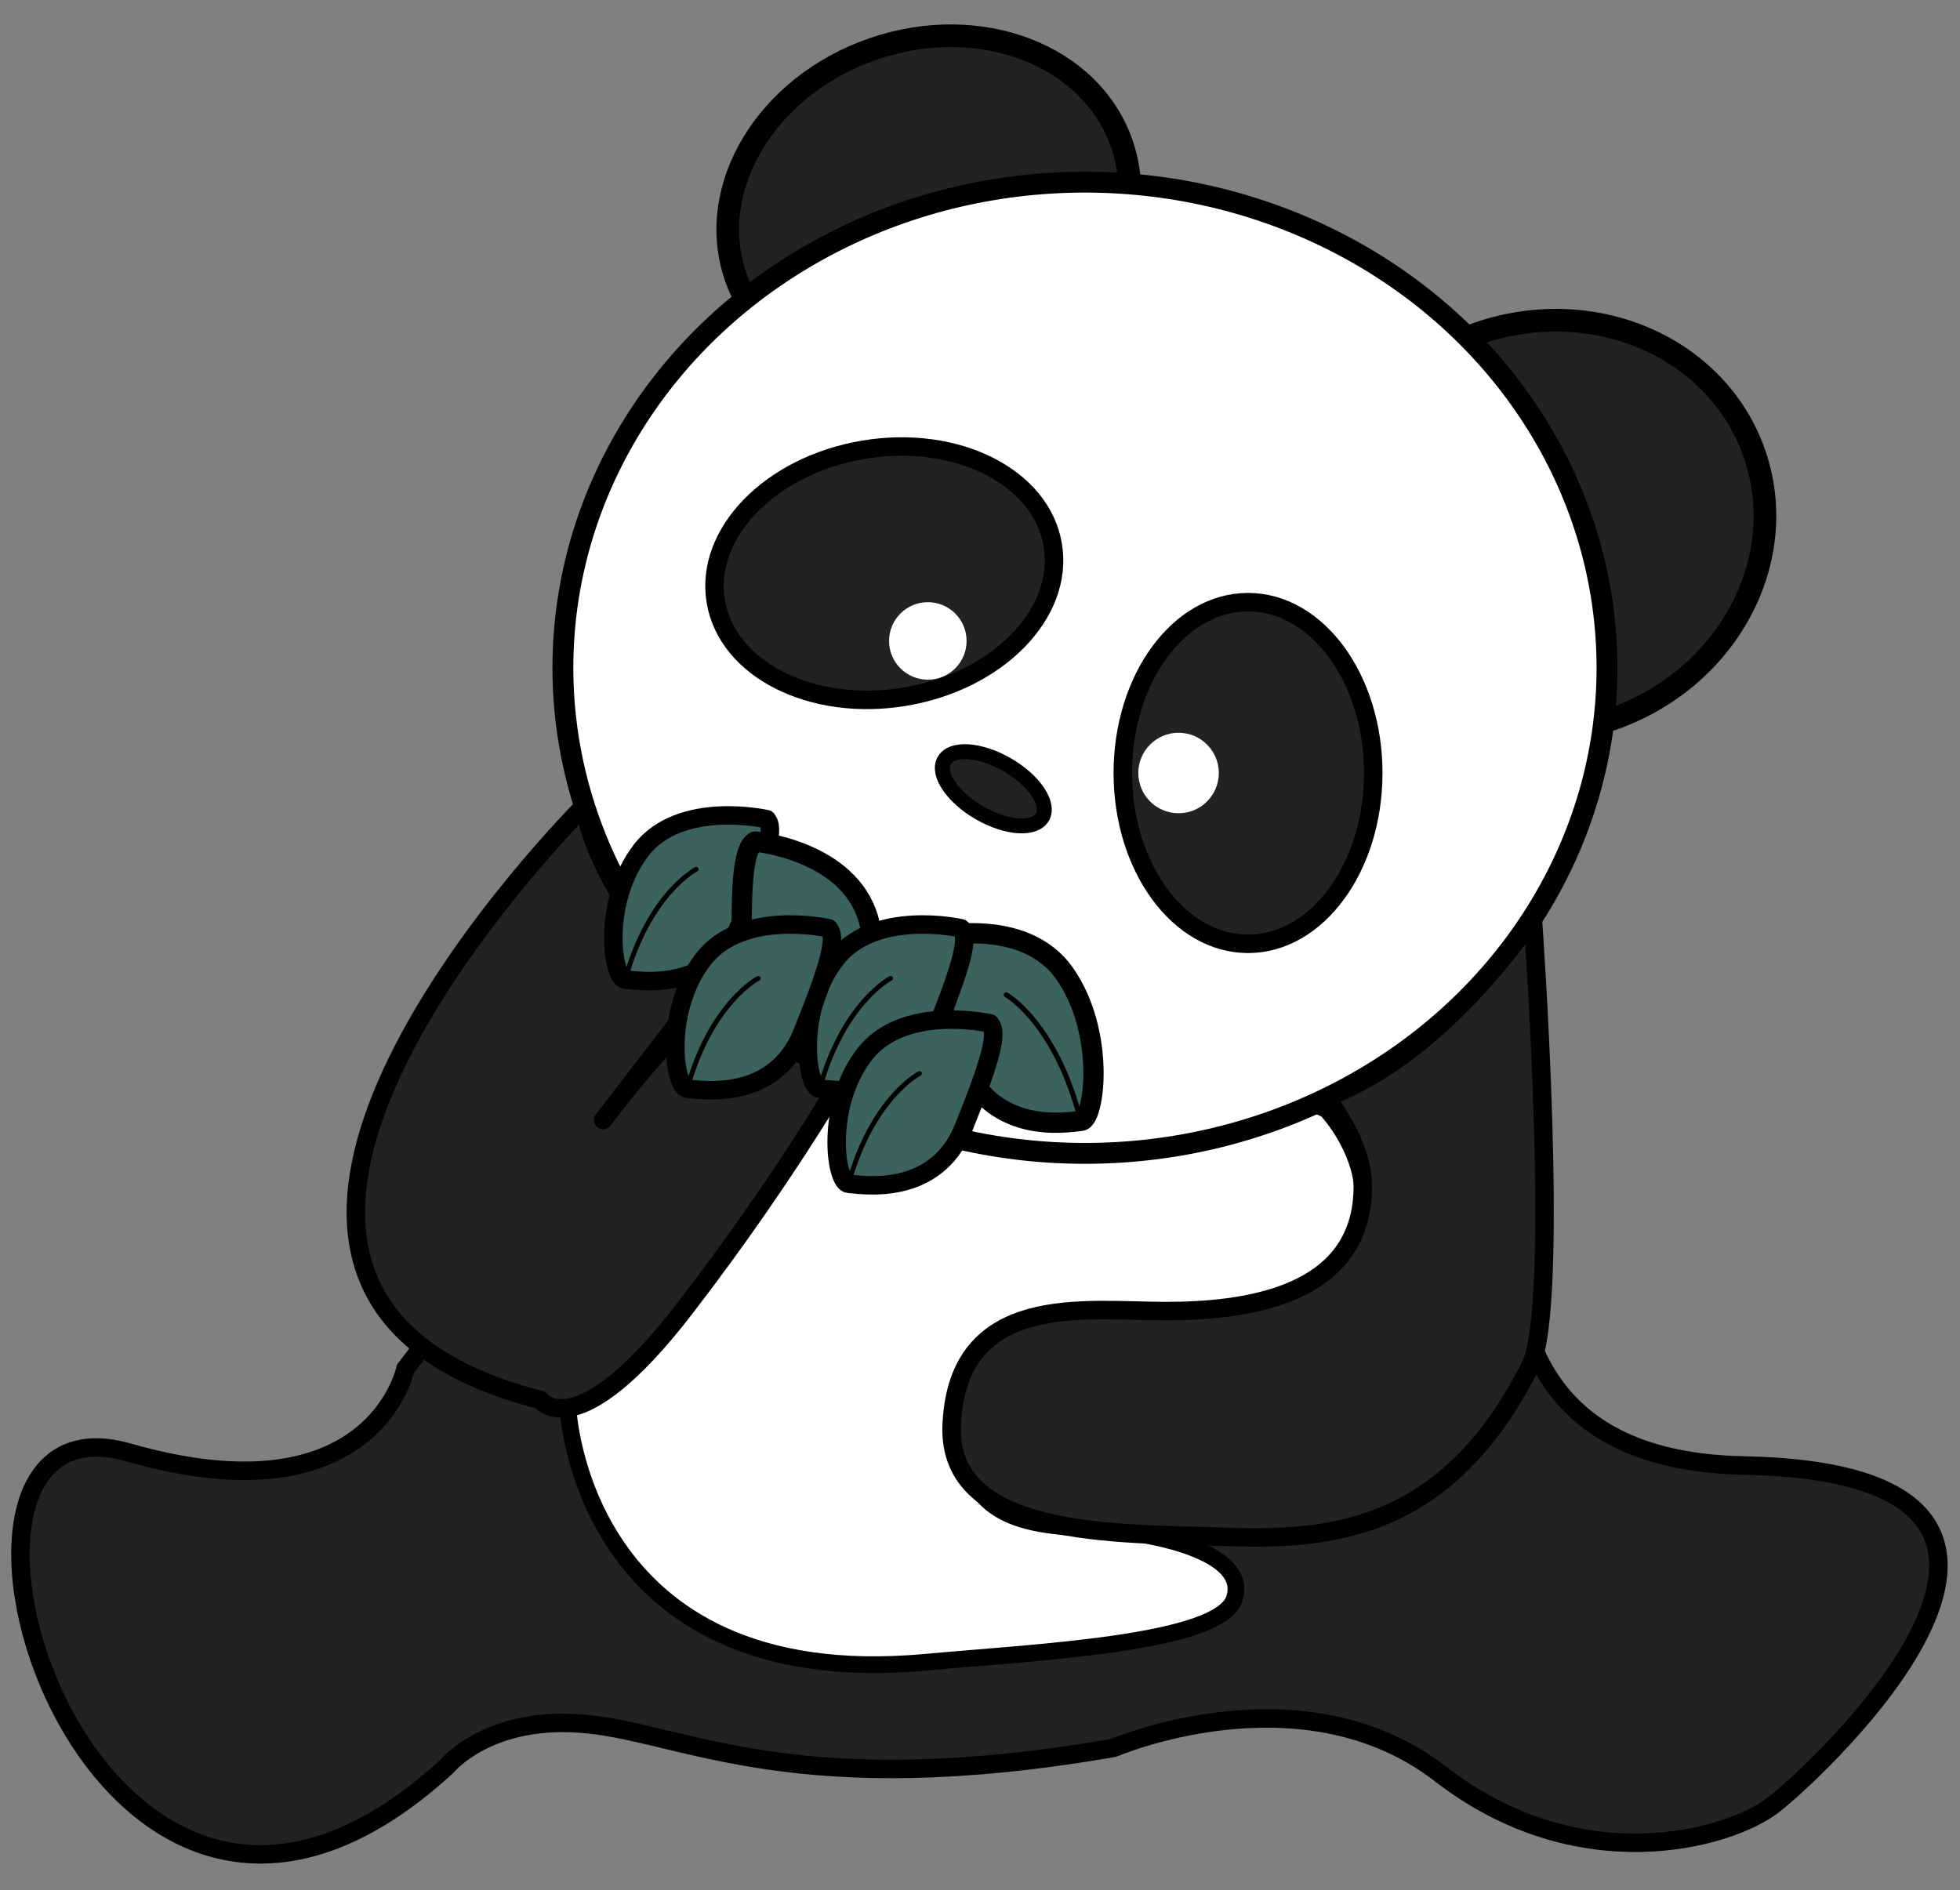 <?xml version="1.0" encoding="UTF-8"?>
<svg id="_レイヤー_1" data-name="レイヤー 1" xmlns="http://www.w3.org/2000/svg" viewBox="0 0 65.74 63.4">
  <rect x="0" y="0" width="65.74" height="63.4" fill="#808080" stroke="none"/>
  <defs>
    <style>
      .cls-1, .cls-2, .cls-3, .cls-4, .cls-5, .cls-6, .cls-7, .cls-8, .cls-9 {
        stroke: #000;
        stroke-linejoin: round;
      }

      .cls-1, .cls-2, .cls-3, .cls-5, .cls-6, .cls-7, .cls-9 {
        stroke-linecap: round;
      }

      .cls-1, .cls-2, .cls-6 {
        fill: #222;
      }

      .cls-1, .cls-8 {
        stroke-width: .62px;
      }

      .cls-2 {
        stroke-width: .5px;
      }

      .cls-3 {
        stroke-width: .16px;
      }

      .cls-3, .cls-5 {
        fill: none;
      }

      .cls-4 {
        stroke-width: .68px;
      }

      .cls-4, .cls-8 {
        fill: #3c625d;
      }

      .cls-5 {
        stroke-width: .17px;
      }

      .cls-6 {
        stroke-width: .76px;
      }

      .cls-7 {
        stroke-width: .56px;
      }

      .cls-7, .cls-10, .cls-9 {
        fill: #fff;
      }

      .cls-10 {
        stroke-width: 0px;
      }

      .cls-9 {
        stroke-width: .7px;
      }
    </style>
  </defs>
  <ellipse class="cls-6" cx="31.15" cy="7.06" rx="6.85" ry="5.73" transform="translate(-.6 10.52) rotate(-18.99)"/>
  <ellipse class="cls-6" cx="51.81" cy="17.66" rx="7.45" ry="6.85" transform="translate(-2.93 17.82) rotate(-18.99)"/>
  <path class="cls-1" d="m13.6,45.91s-1.05,5.17-9.3,2.81-1.4,21.66,10.7,10.52c0,0,1.42-1.75,4.74-1.4s7.01,2.63,17.62.79c0,0,6.31-2.72,10.96.88s9.65,2.19,11.14,1.05,12.28-11.14-.96-11.4c-13.24-.26-4.87-16.63-8-17.74s-23.83-2.97-23.83-2.97l-13.07,17.47Z"/>
  <path class="cls-7" d="m44.49,37.22s3.89,4.12-2.19,6.76c-3.12,1.35-10.07-.7-10.01,4.04.05,3.45,2.98,3.1,5.12,3.33,1.01.11,2.09.33,2.88.69.83.37,1.34.9,1.11,1.59-.49,1.51-6.64,1.79-10.36,2.13-11.58,1.06-11.99-8.53-11.99-8.53l1.18-4.74s6.68-12.1,12.41-10.17c5.73,1.93,11.84,4.9,11.84,4.9Z"/>
  <ellipse class="cls-9" cx="36.39" cy="22.4" rx="17.51" ry="16.29"/>
  <path class="cls-1" d="m19.6,27.03s-16.21,16.16-1.48,19.93c0,0,1.2,1.67,4.85-3.07s5.73-8.51,5.73-8.51c0,0-.48-8.33-8.47,2.19l3.23-4.19c-3.68-3.79-3.86-6.36-3.86-6.36Z"/>
  <ellipse class="cls-1" cx="29.66" cy="19.23" rx="5.73" ry="4.2" transform="translate(-2.76 5.14) rotate(-9.47)"/>
  <ellipse class="cls-1" cx="41.86" cy="25.93" rx="4.2" ry="5.73"/>
  <ellipse class="cls-2" cx="33.32" cy="26.45" rx=".93" ry="1.9" transform="translate(-6.25 42.09) rotate(-60)"/>
  <circle class="cls-10" cx="31.12" cy="21.5" r="1.3"/>
  <circle class="cls-10" cx="39.53" cy="25.93" r="1.35"/>
  <g>
    <g>
      <path class="cls-8" d="m25.72,27.48s-2.92-.67-4.23,1.06c-1.31,1.73-.96,4.29-.52,4.32s2.91.47,3.86-1.88c.95-2.35,1.16-3.23.88-3.5Z"/>
      <path class="cls-3" d="m23.35,29.16s-1.58.81-2.38,3.7"/>
    </g>
    <g>
      <path class="cls-4" d="m31.27,31.45s3.06-.76,4.44,1.21,1.01,4.9.55,4.94-3.06.54-4.06-2.15c-1-2.68-1.22-3.69-.93-4Z"/>
      <path class="cls-5" d="m33.75,33.37s1.66.93,2.5,4.23"/>
    </g>
    <g>
      <path class="cls-4" d="m25.33,28.23s3.14.29,3.8,2.61c.65,2.32-.66,4.96-1.11,4.84s-3.06-.5-3.13-3.36c-.06-2.86.06-3.88.44-4.09Z"/>
      <path class="cls-5" d="m27.05,30.86s1.26,1.42.97,4.82"/>
    </g>
    <g>
      <path class="cls-8" d="m32.24,31.14s-2.92-.67-4.23,1.06c-1.31,1.73-.96,4.29-.52,4.32s2.91.47,3.86-1.88,1.16-3.23.88-3.5Z"/>
      <path class="cls-3" d="m29.87,32.82s-1.58.81-2.38,3.7"/>
    </g>
    <g>
      <path class="cls-8" d="m33.21,34.33s-2.92-.67-4.23,1.06c-1.31,1.73-.96,4.29-.52,4.32s2.91.47,3.86-1.88c.95-2.35,1.16-3.23.88-3.5Z"/>
      <path class="cls-3" d="m30.84,36.01s-1.58.81-2.38,3.7"/>
    </g>
    <g>
      <path class="cls-8" d="m27.8,31.14s-2.92-.67-4.23,1.06-.96,4.29-.52,4.32,2.91.47,3.86-1.88c.95-2.35,1.16-3.23.88-3.5Z"/>
      <path class="cls-3" d="m25.43,32.82s-1.58.81-2.38,3.7"/>
    </g>
  </g>
  <path class="cls-1" d="m44.48,36.82s1.23,1.48,1.23,2.98c0,3.76-4.09,4.18-6.62,4.18-2.7,0-6.98-.67-7.17,3.83-.16,3.8,5.62,3.62,9.04,3.74,3.42.12,7.5-.02,10.37-5.73,1.02-2.04.08-15.04.08-15.04,0,0-2.92,4.54-6.93,6.04Z"/>
</svg>